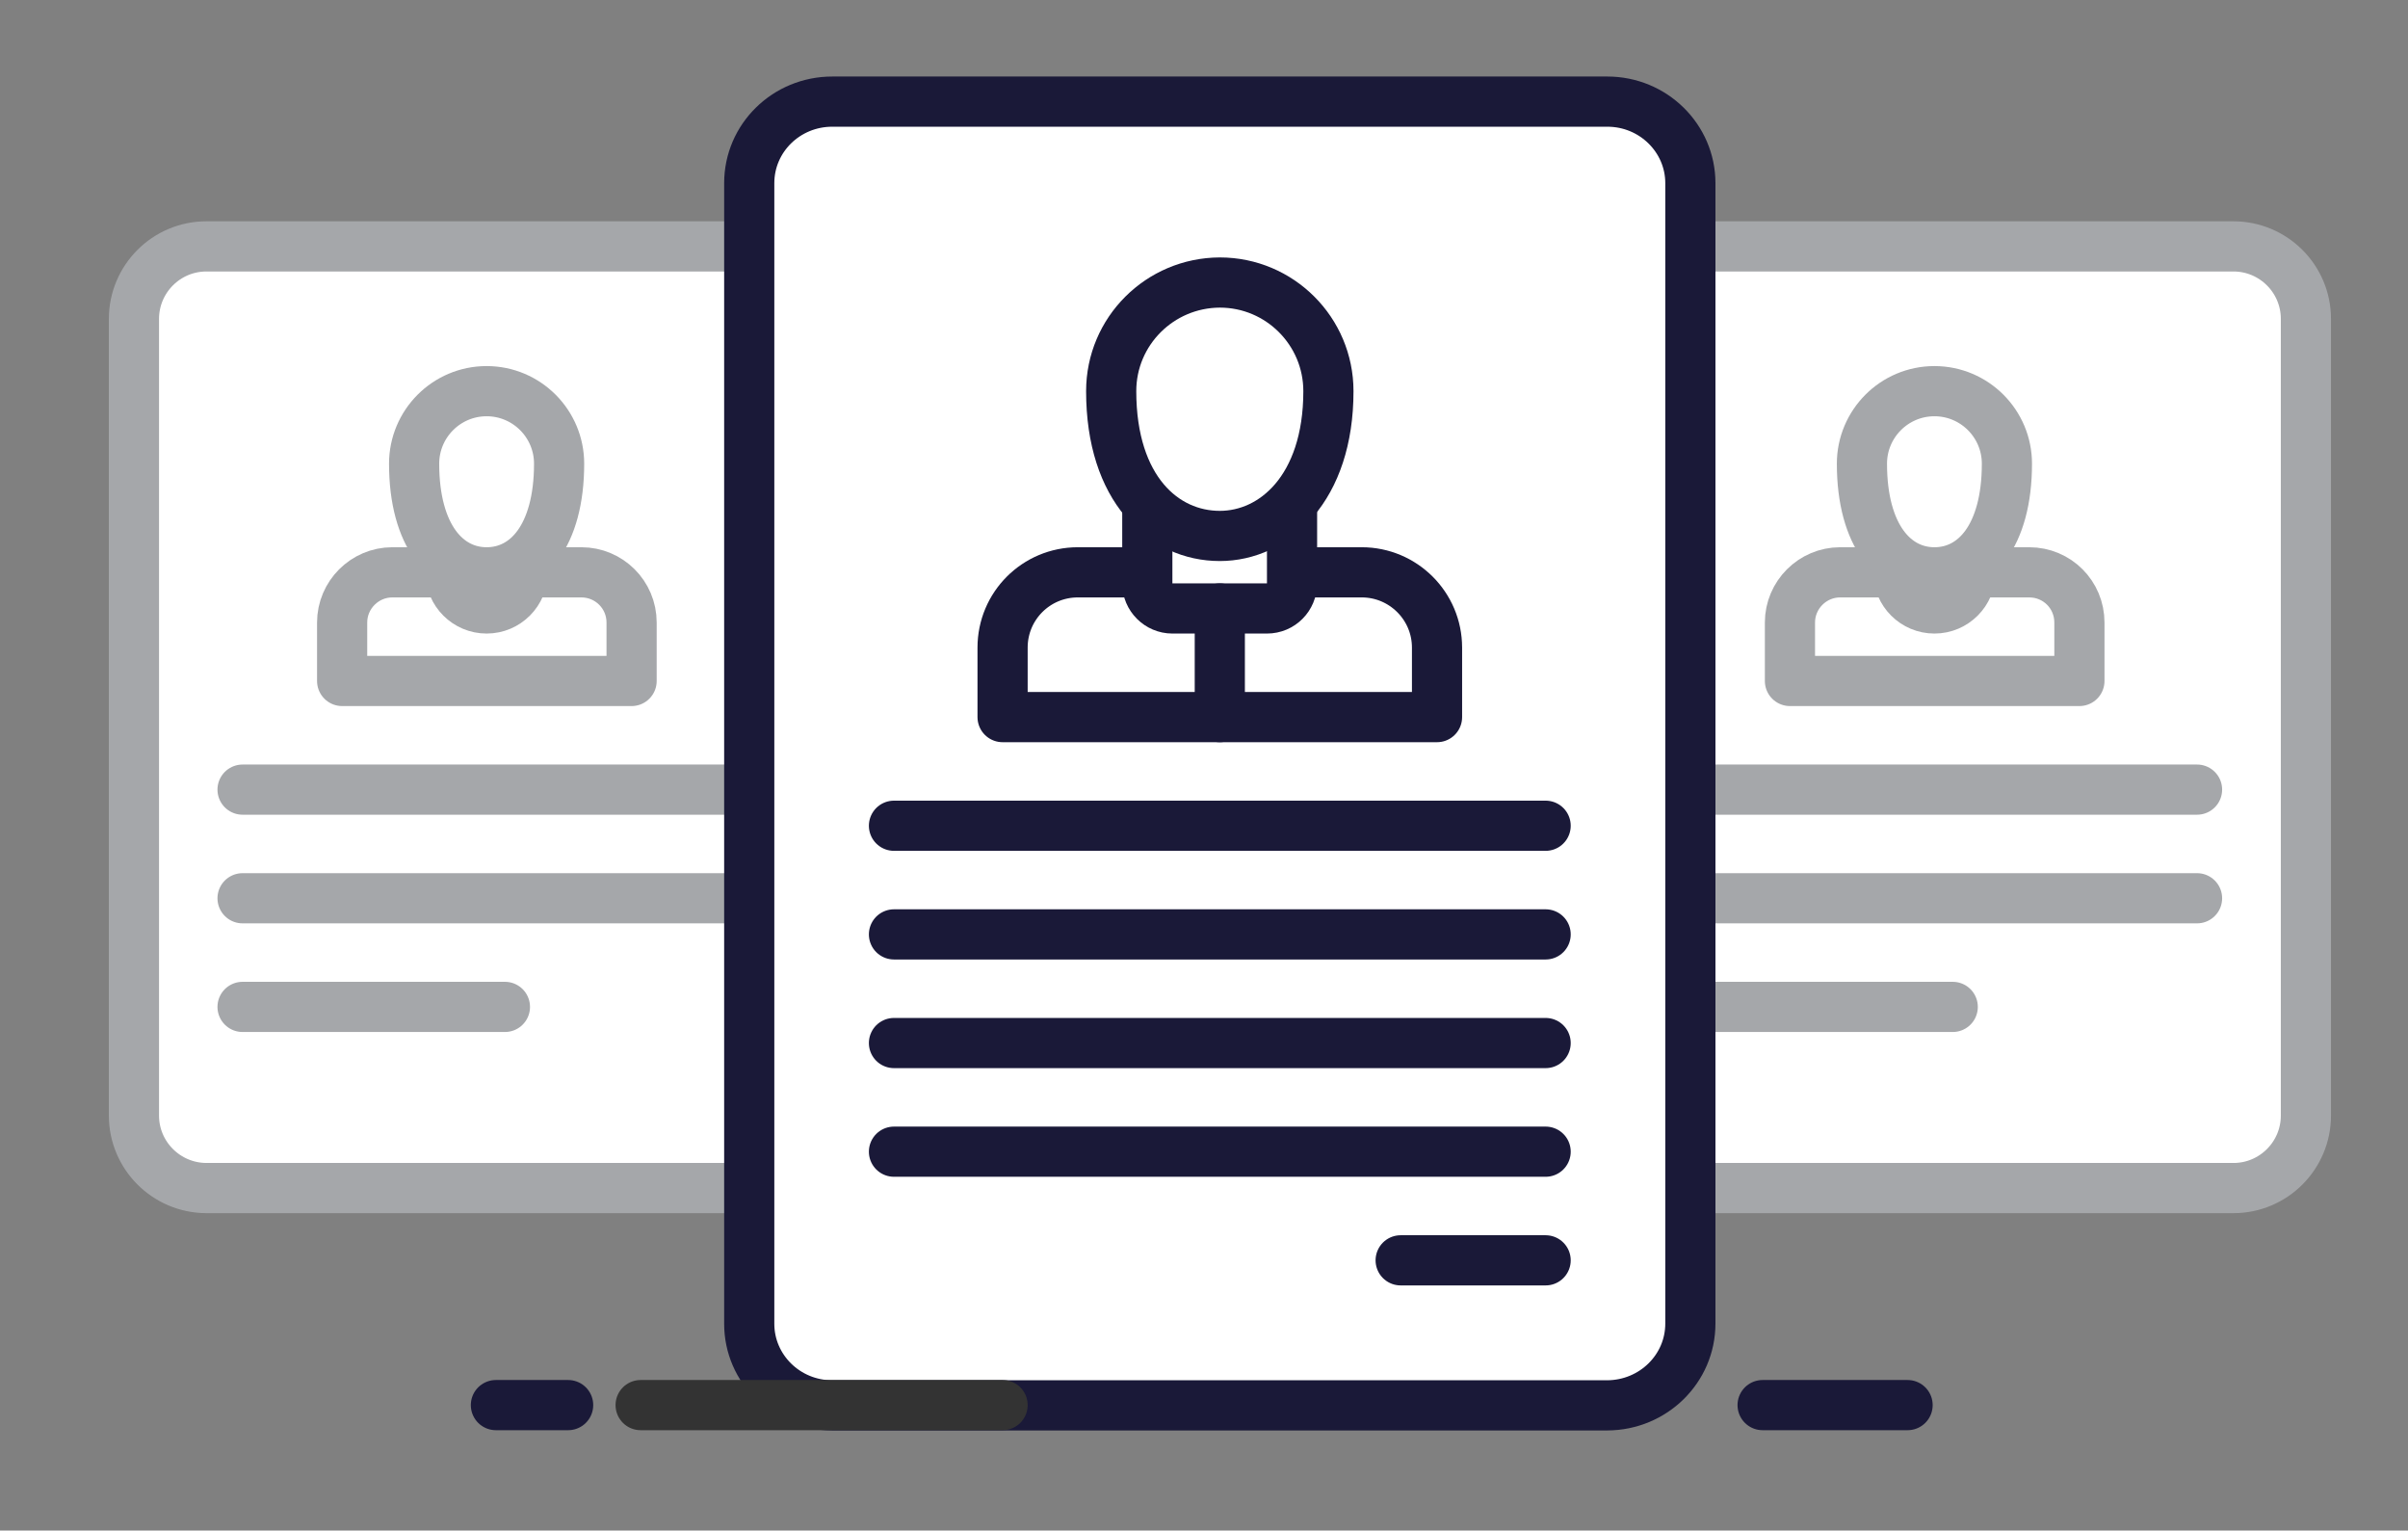 <?xml version="1.0" encoding="utf-8"?>
<!-- Generator: Adobe Illustrator 25.4.1, SVG Export Plug-In . SVG Version: 6.00 Build 0)  -->
<svg version="1.1" id="Layer_1" xmlns="http://www.w3.org/2000/svg" xmlns:xlink="http://www.w3.org/1999/xlink" x="0px" y="0px"
	 viewBox="0 0 96 61" style="enable-background:new 0 0 96 61;" xml:space="preserve">
<rect x="0" y="0" width="96" height="61" fill="#808080" stroke="none"/>
<style type="text/css">
	.st0{fill:#FFFFFF;stroke:#A5A7AA;stroke-width:2;stroke-linecap:round;stroke-linejoin:round;stroke-miterlimit:10;}
	.st1{fill:#FFFFFF;stroke:#1A1938;stroke-width:2;stroke-linecap:round;stroke-linejoin:round;stroke-miterlimit:10;}
	.st2{fill:#FFFFFF;stroke:#333333;stroke-width:2;stroke-linecap:round;stroke-linejoin:round;stroke-miterlimit:10;}
</style>
<g>
	<g>
		<path class="st0" d="M63.06,44.46V12.71c0-1.59,1.29-2.89,2.89-2.89h23.09c1.59,0,2.89,1.29,2.89,2.89v31.75
			c0,1.59-1.29,2.89-2.89,2.89H65.94C64.35,47.34,63.06,46.05,63.06,44.46z"/>
		<line class="st0" x1="67.39" y1="40.13" x2="77.85" y2="40.13"/>
		<line class="st0" x1="67.39" y1="35.8" x2="87.59" y2="35.8"/>
		<line class="st0" x1="67.39" y1="31.47" x2="87.59" y2="31.47"/>
		<g>
			<path class="st0" d="M80.9,22.81h-7.54c-1.1,0-2,0.9-2,2v2.33H82.9v-2.33C82.9,23.7,82.01,22.81,80.9,22.81z"/>
			<path class="st0" d="M78.57,18.48h-2.89v4.33c0,0.8,0.65,1.44,1.44,1.44l0,0c0.8,0,1.44-0.65,1.44-1.44V18.48z"/>
			<path class="st0" d="M80.01,18.48c0,2.89-1.29,4.33-2.89,4.33c-1.59,0-2.89-1.44-2.89-4.33c0-1.59,1.29-2.89,2.89-2.89
				C78.72,15.59,80.01,16.89,80.01,18.48z"/>
		</g>
	</g>
	<g>
		<path class="st0" d="M5.34,44.46V12.71c0-1.59,1.29-2.89,2.89-2.89h23.09c1.59,0,2.89,1.29,2.89,2.89v31.75
			c0,1.59-1.29,2.89-2.89,2.89H8.22C6.63,47.34,5.34,46.05,5.34,44.46z"/>
		<line class="st0" x1="9.67" y1="40.13" x2="20.13" y2="40.13"/>
		<line class="st0" x1="9.67" y1="35.8" x2="29.87" y2="35.8"/>
		<line class="st0" x1="9.67" y1="31.47" x2="29.87" y2="31.47"/>
		<g>
			<path class="st0" d="M23.18,22.81h-7.54c-1.1,0-2,0.9-2,2v2.33h11.54v-2.33C25.18,23.7,24.28,22.81,23.18,22.81z"/>
			<path class="st0" d="M20.85,18.48h-2.89v4.33c0,0.8,0.65,1.44,1.44,1.44l0,0c0.8,0,1.44-0.65,1.44-1.44V18.48z"/>
			<path class="st0" d="M22.29,18.48c0,2.89-1.29,4.33-2.89,4.33c-1.59,0-2.89-1.44-2.89-4.33c0-1.59,1.29-2.89,2.89-2.89
				C21,15.59,22.29,16.89,22.29,18.48z"/>
		</g>
	</g>
	<path class="st1" d="M67.39,52.75V7.3c0-1.79-1.48-3.25-3.31-3.25h-30.9c-1.83,0-3.31,1.45-3.31,3.25v45.46
		c0,1.79,1.48,3.25,3.31,3.25h30.9C65.91,56,67.39,54.55,67.39,52.75z"/>
	<line class="st1" x1="61.62" y1="50.23" x2="55.84" y2="50.23"/>
	<line class="st1" x1="61.62" y1="45.9" x2="35.64" y2="45.9"/>
	<line class="st1" x1="61.62" y1="41.57" x2="35.64" y2="41.57"/>
	<line class="st1" x1="61.62" y1="37.24" x2="35.64" y2="37.24"/>
	<line class="st1" x1="61.62" y1="32.91" x2="35.64" y2="32.91"/>
	<line class="st2" x1="39.97" y1="56" x2="25.54" y2="56"/>
	<line class="st1" x1="22.65" y1="56" x2="19.77" y2="56"/>
	<line class="st1" x1="70.27" y1="56" x2="76.05" y2="56"/>
	<g>
		<path class="st1" d="M54.29,22.81H42.97c-1.66,0-3,1.34-3,3v2.77h17.32v-2.77C57.29,24.15,55.94,22.81,54.29,22.81z"/>
		<path class="st1" d="M50.51,24.25h-3.77c-0.55,0-1-0.45-1-1v-6.22h5.77v6.22C51.51,23.8,51.07,24.25,50.51,24.25z"/>
		<path class="st1" d="M44.3,15.59c0,3.91,2.1,5.77,4.33,5.77c2.16,0,4.33-1.89,4.33-5.77c0-2.39-1.94-4.33-4.33-4.33
			C46.24,11.27,44.3,13.2,44.3,15.59z"/>
		<line class="st1" x1="48.63" y1="24.25" x2="48.63" y2="28.58"/>
	</g>
</g>
</svg>
